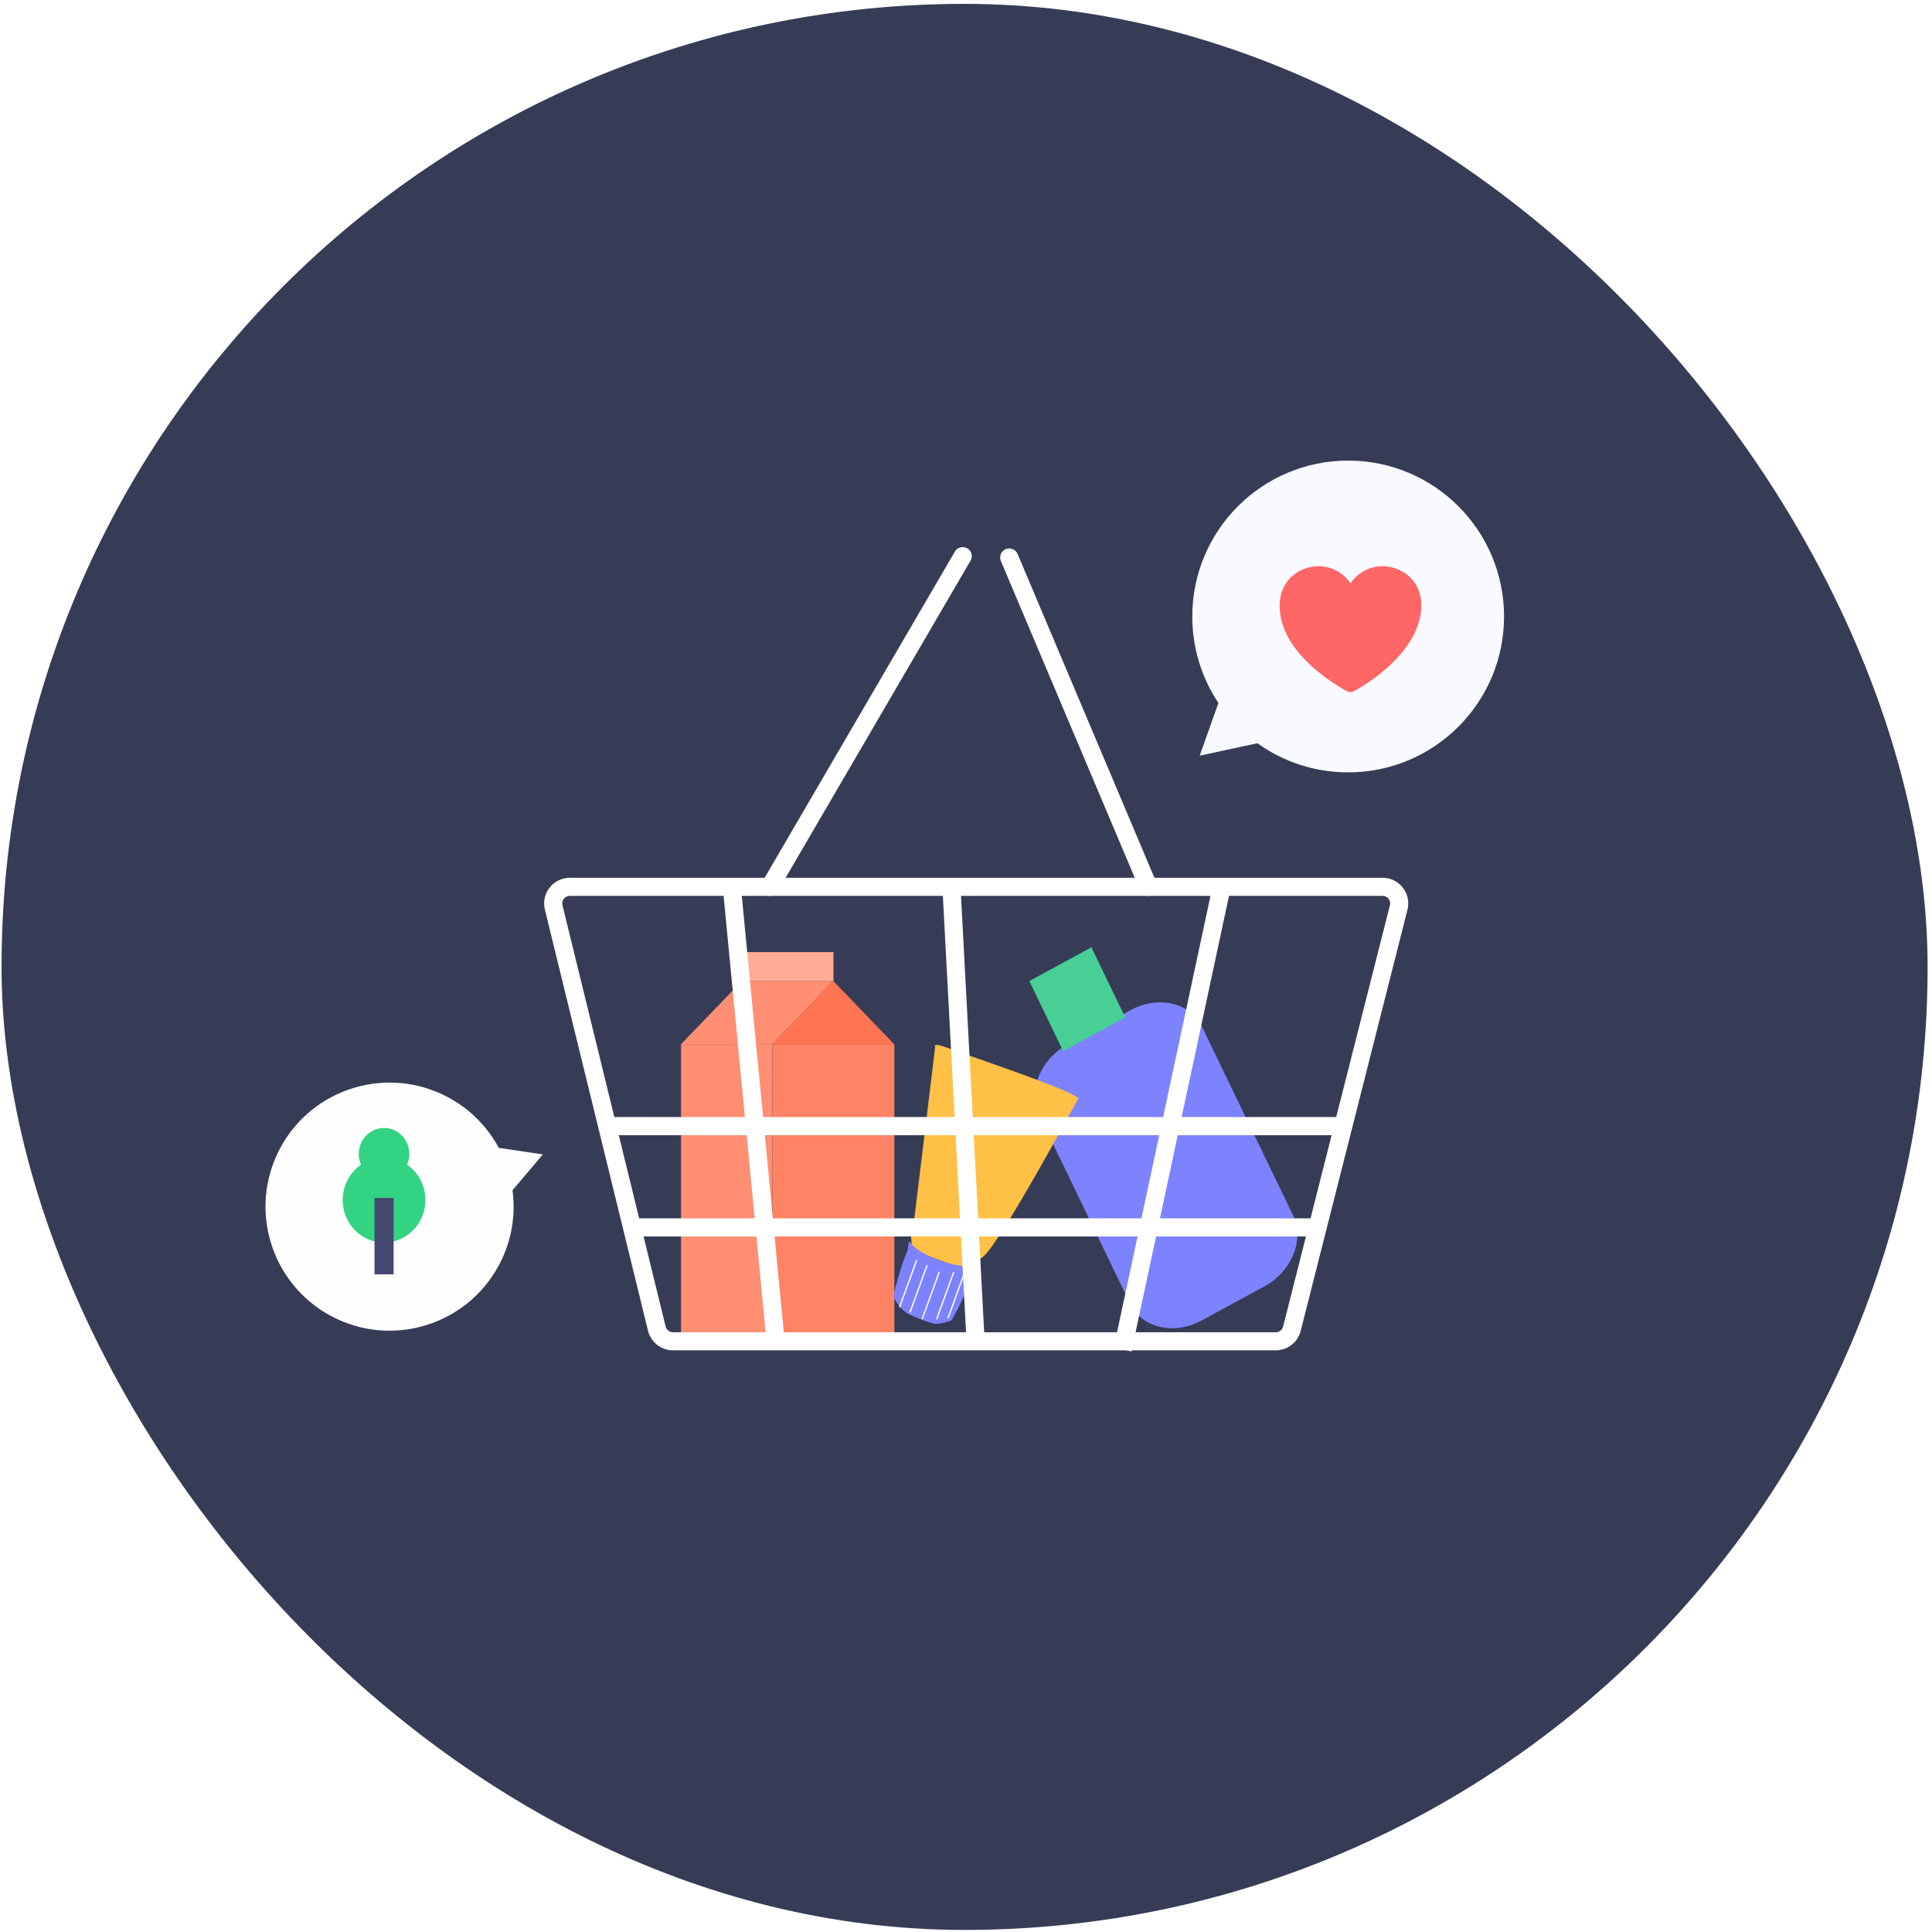 <svg width="326" height="326" viewBox="0 0 326 326" fill="none" xmlns="http://www.w3.org/2000/svg">
  <rect x="0.258" y="0.652" width="325" height="325" rx="162.5" fill="#373C56"/>
  <path d="M125.196 165.529H140.614L130.348 176.196H114.911L125.196 165.529Z" fill="#FF8E72"/>
  <path d="M130.355 176.192V226.044H150.906V176.192H130.355Z" fill="#FF8364"/>
  <path d="M114.916 176.191V226.043H130.335V176.191H114.916Z" fill="#FF8E72"/>
  <path d="M140.612 165.529L150.878 176.196H130.327L140.612 165.529Z" fill="#FF7452"/>
  <path d="M140.633 160.659H125.195V165.529H140.633V160.659Z" fill="#FFAB96"/>
  <path d="M213.339 217.07L202.721 222.83C198.089 225.343 192.676 224.071 190.715 220.011L175.332 188.155C173.371 184.095 175.564 178.698 180.195 176.185L190.814 170.425C195.445 167.913 200.859 169.184 202.819 173.244L218.203 205.1C220.164 209.161 217.971 214.558 213.339 217.07Z" fill="#7D83FF"/>
  <path d="M184.162 159.845L173.687 165.536L179.39 177.367L189.865 171.677L184.162 159.845Z" fill="#47CF96"/>
  <path fill-rule="evenodd" clip-rule="evenodd" d="M181.488 186.178C181.488 186.178 167.476 212.22 165.424 212.338L163.88 214.607L153.889 210.928L153.734 208.621L154.129 206.88L157.799 176.671C157.799 176.671 157.091 175.732 160.217 176.93C163.343 178.128 182.342 184.416 181.918 185.43L181.488 186.178Z" fill="#FFC145"/>
  <path fill-rule="evenodd" clip-rule="evenodd" d="M164.334 213.664C164.499 213.659 163.751 215.306 163.54 215.975C162.904 218.019 162.424 219.496 161.048 221.877C160.935 222.117 160.639 222.806 160.386 222.867C159.784 223.083 158.212 223.515 157.578 223.35C156.191 222.996 154.912 222.438 153.593 221.873C152.509 221.392 151.656 220.397 151.052 219.376C150.554 218.489 151.184 217.118 151.378 216.259C151.847 214.555 152.32 212.816 153.063 211.205C153.299 210.654 153.256 209.109 153.597 209.628C154.88 211.721 161.412 214.086 164.334 213.664Z" fill="#7D83FF"/>
  <path d="M151.773 220.613C151.73 220.605 151.697 220.521 151.703 220.484L154.555 212.629C154.56 212.591 154.652 212.57 154.695 212.578C154.738 212.587 154.771 212.67 154.766 212.708L151.913 220.563C151.908 220.601 151.86 220.63 151.773 220.613Z" fill="white"/>
  <path d="M153.519 221.521C153.475 221.513 153.443 221.429 153.448 221.391L156.3 213.536C156.305 213.498 156.397 213.477 156.44 213.486C156.483 213.494 156.516 213.578 156.511 213.616L153.659 221.471C153.653 221.508 153.562 221.529 153.519 221.521Z" fill="white"/>
  <path d="M155.593 222.599C155.549 222.59 155.517 222.506 155.522 222.469L158.374 214.614C158.379 214.576 158.471 214.555 158.514 214.563C158.557 214.572 158.59 214.655 158.585 214.693L155.733 222.548C155.727 222.586 155.636 222.607 155.593 222.599Z" fill="white"/>
  <path d="M158.029 222.638C157.986 222.63 157.953 222.546 157.958 222.508L160.811 214.653C160.816 214.615 160.907 214.594 160.951 214.603C160.994 214.611 161.027 214.695 161.021 214.733L158.169 222.587C158.164 222.625 158.072 222.646 158.029 222.638Z" fill="white"/>
  <path d="M159.941 222.476C159.898 222.468 159.865 222.384 159.871 222.346L162.723 214.491C162.729 214.454 162.82 214.433 162.863 214.441C162.906 214.449 162.939 214.533 162.934 214.571L160.081 222.426C160.071 222.501 159.979 222.523 159.941 222.476Z" fill="white"/>
  <path d="M96.144 149.643C94.328 149.643 92.992 151.345 93.424 153.109L110.832 224.192C111.138 225.445 112.261 226.326 113.551 226.326H215.276C216.557 226.326 217.675 225.456 217.99 224.215L236.01 153.131C236.459 151.362 235.121 149.643 233.296 149.643H96.144Z" stroke="white" stroke-width="3.056" stroke-miterlimit="10"/>
  <path d="M123.484 149.643L130.871 226.326" stroke="white" stroke-width="3.056" stroke-miterlimit="10"/>
  <path d="M206.142 149.643L189.424 227.718" stroke="white" stroke-width="3.056" stroke-miterlimit="10"/>
  <path d="M160.537 149.488L164.619 226.326" stroke="white" stroke-width="3.056" stroke-miterlimit="10"/>
  <path d="M102.489 190.015H227.174" stroke="white" stroke-width="3.056" stroke-miterlimit="10"/>
  <path d="M106.648 207.107H221.305" stroke="white" stroke-width="3.056" stroke-miterlimit="10"/>
  <path d="M129.901 149.643L162.443 93.842" stroke="white" stroke-width="3.056" stroke-miterlimit="10" stroke-linecap="round"/>
  <path d="M193.78 149.643L170.297 94.074" stroke="white" stroke-width="3.056" stroke-miterlimit="10" stroke-linecap="round"/>
  <g filter="url(#filter0_d_1751_9226)">
    <path fill-rule="evenodd" clip-rule="evenodd" d="M205.597 118.615C202.808 114.44 201.182 109.422 201.182 104.024C201.182 89.497 212.958 77.721 227.485 77.721C242.012 77.721 253.788 89.497 253.788 104.024C253.788 118.551 242.012 130.327 227.485 130.327C221.771 130.327 216.482 128.505 212.168 125.41L202.435 127.509L205.597 118.615Z" fill="#F8FAFF"/>
  </g>
  <path fill-rule="evenodd" clip-rule="evenodd" d="M222.481 95.539C224.721 95.539 226.698 96.685 227.881 98.434C229.063 96.685 231.041 95.539 233.28 95.539C234.669 95.539 236.287 96.005 237.58 97.085C238.91 98.195 239.837 99.909 239.837 102.231C239.837 102.24 239.836 102.25 239.836 102.26C239.727 106.718 236.698 110.355 233.965 112.767C232.571 113.998 231.188 114.967 230.156 115.629C229.639 115.961 229.207 116.217 228.902 116.391C228.75 116.479 228.628 116.546 228.544 116.592C228.502 116.615 228.469 116.632 228.445 116.645L228.418 116.659L228.41 116.663L228.406 116.665C228.406 116.666 228.406 116.666 227.881 115.613C227.363 116.67 227.363 116.669 227.362 116.669L227.362 116.669L227.359 116.667L227.351 116.663L227.323 116.649C227.299 116.636 227.265 116.619 227.222 116.596C227.137 116.55 227.013 116.483 226.858 116.395C226.548 116.221 226.109 115.965 225.584 115.633C224.537 114.972 223.135 114.002 221.728 112.771C218.972 110.36 215.925 106.711 215.925 102.231C215.925 99.909 216.852 98.195 218.181 97.085C219.474 96.005 221.093 95.539 222.481 95.539ZM227.881 115.613L228.406 116.666C228.078 116.836 227.692 116.837 227.363 116.67L227.881 115.613Z" fill="#FF6666"/>
  <g filter="url(#filter1_d_1751_9226)">
    <path fill-rule="evenodd" clip-rule="evenodd" d="M84.165 193.688C82.275 190.168 79.359 187.15 75.568 185.132C65.365 179.7 52.69 183.568 47.258 193.771C41.827 203.975 45.695 216.649 55.898 222.081C66.101 227.512 78.776 223.644 84.207 213.441C86.344 209.428 87.041 205.032 86.481 200.845L91.596 194.792L84.165 193.688Z" fill="#FEFEFF"/>
  </g>
  <path d="M69.069 194.713C69.069 197.135 67.159 199.097 64.804 199.097C62.448 199.097 60.538 197.135 60.538 194.713C60.538 192.292 62.448 190.33 64.804 190.33C67.159 190.33 69.069 192.292 69.069 194.713Z" fill="#32D382"/>
  <path d="M71.783 202.484C71.783 206.446 68.658 209.658 64.804 209.658C60.949 209.658 57.824 206.446 57.824 202.484C57.824 198.523 60.949 195.311 64.804 195.311C68.658 195.311 71.783 198.523 71.783 202.484Z" fill="#32D382"/>
  <rect x="63.195" y="202.141" width="3.221" height="12.885" fill="#444770"/>
  <defs>
    <filter id="filter0_d_1751_9226" x="175.727" y="52.266" width="103.516" height="103.516" filterUnits="userSpaceOnUse" color-interpolation-filters="sRGB">
      <feFlood flood-opacity="0" result="BackgroundImageFix"/>
      <feColorMatrix in="SourceAlpha" type="matrix" values="0 0 0 0 0 0 0 0 0 0 0 0 0 0 0 0 0 0 127 0" result="hardAlpha"/>
      <feOffset/>
      <feGaussianBlur stdDeviation="12.727"/>
      <feColorMatrix type="matrix" values="0 0 0 0 0.267 0 0 0 0 0.278 0 0 0 0 0.439 0 0 0 0.36 0"/>
      <feBlend mode="normal" in2="BackgroundImageFix" result="effect1_dropShadow_1751_9226"/>
      <feBlend mode="normal" in="SourceGraphic" in2="effect1_dropShadow_1751_9226" result="shape"/>
    </filter>
    <filter id="filter1_d_1751_9226" x="12.587" y="150.46" width="111.222" height="106.293" filterUnits="userSpaceOnUse" color-interpolation-filters="sRGB">
      <feFlood flood-opacity="0" result="BackgroundImageFix"/>
      <feColorMatrix in="SourceAlpha" type="matrix" values="0 0 0 0 0 0 0 0 0 0 0 0 0 0 0 0 0 0 127 0" result="hardAlpha"/>
      <feOffset/>
      <feGaussianBlur stdDeviation="16.107"/>
      <feColorMatrix type="matrix" values="0 0 0 0 0.267 0 0 0 0 0.278 0 0 0 0 0.439 0 0 0 0.36 0"/>
      <feBlend mode="normal" in2="BackgroundImageFix" result="effect1_dropShadow_1751_9226"/>
      <feBlend mode="normal" in="SourceGraphic" in2="effect1_dropShadow_1751_9226" result="shape"/>
    </filter>
  </defs>
</svg>